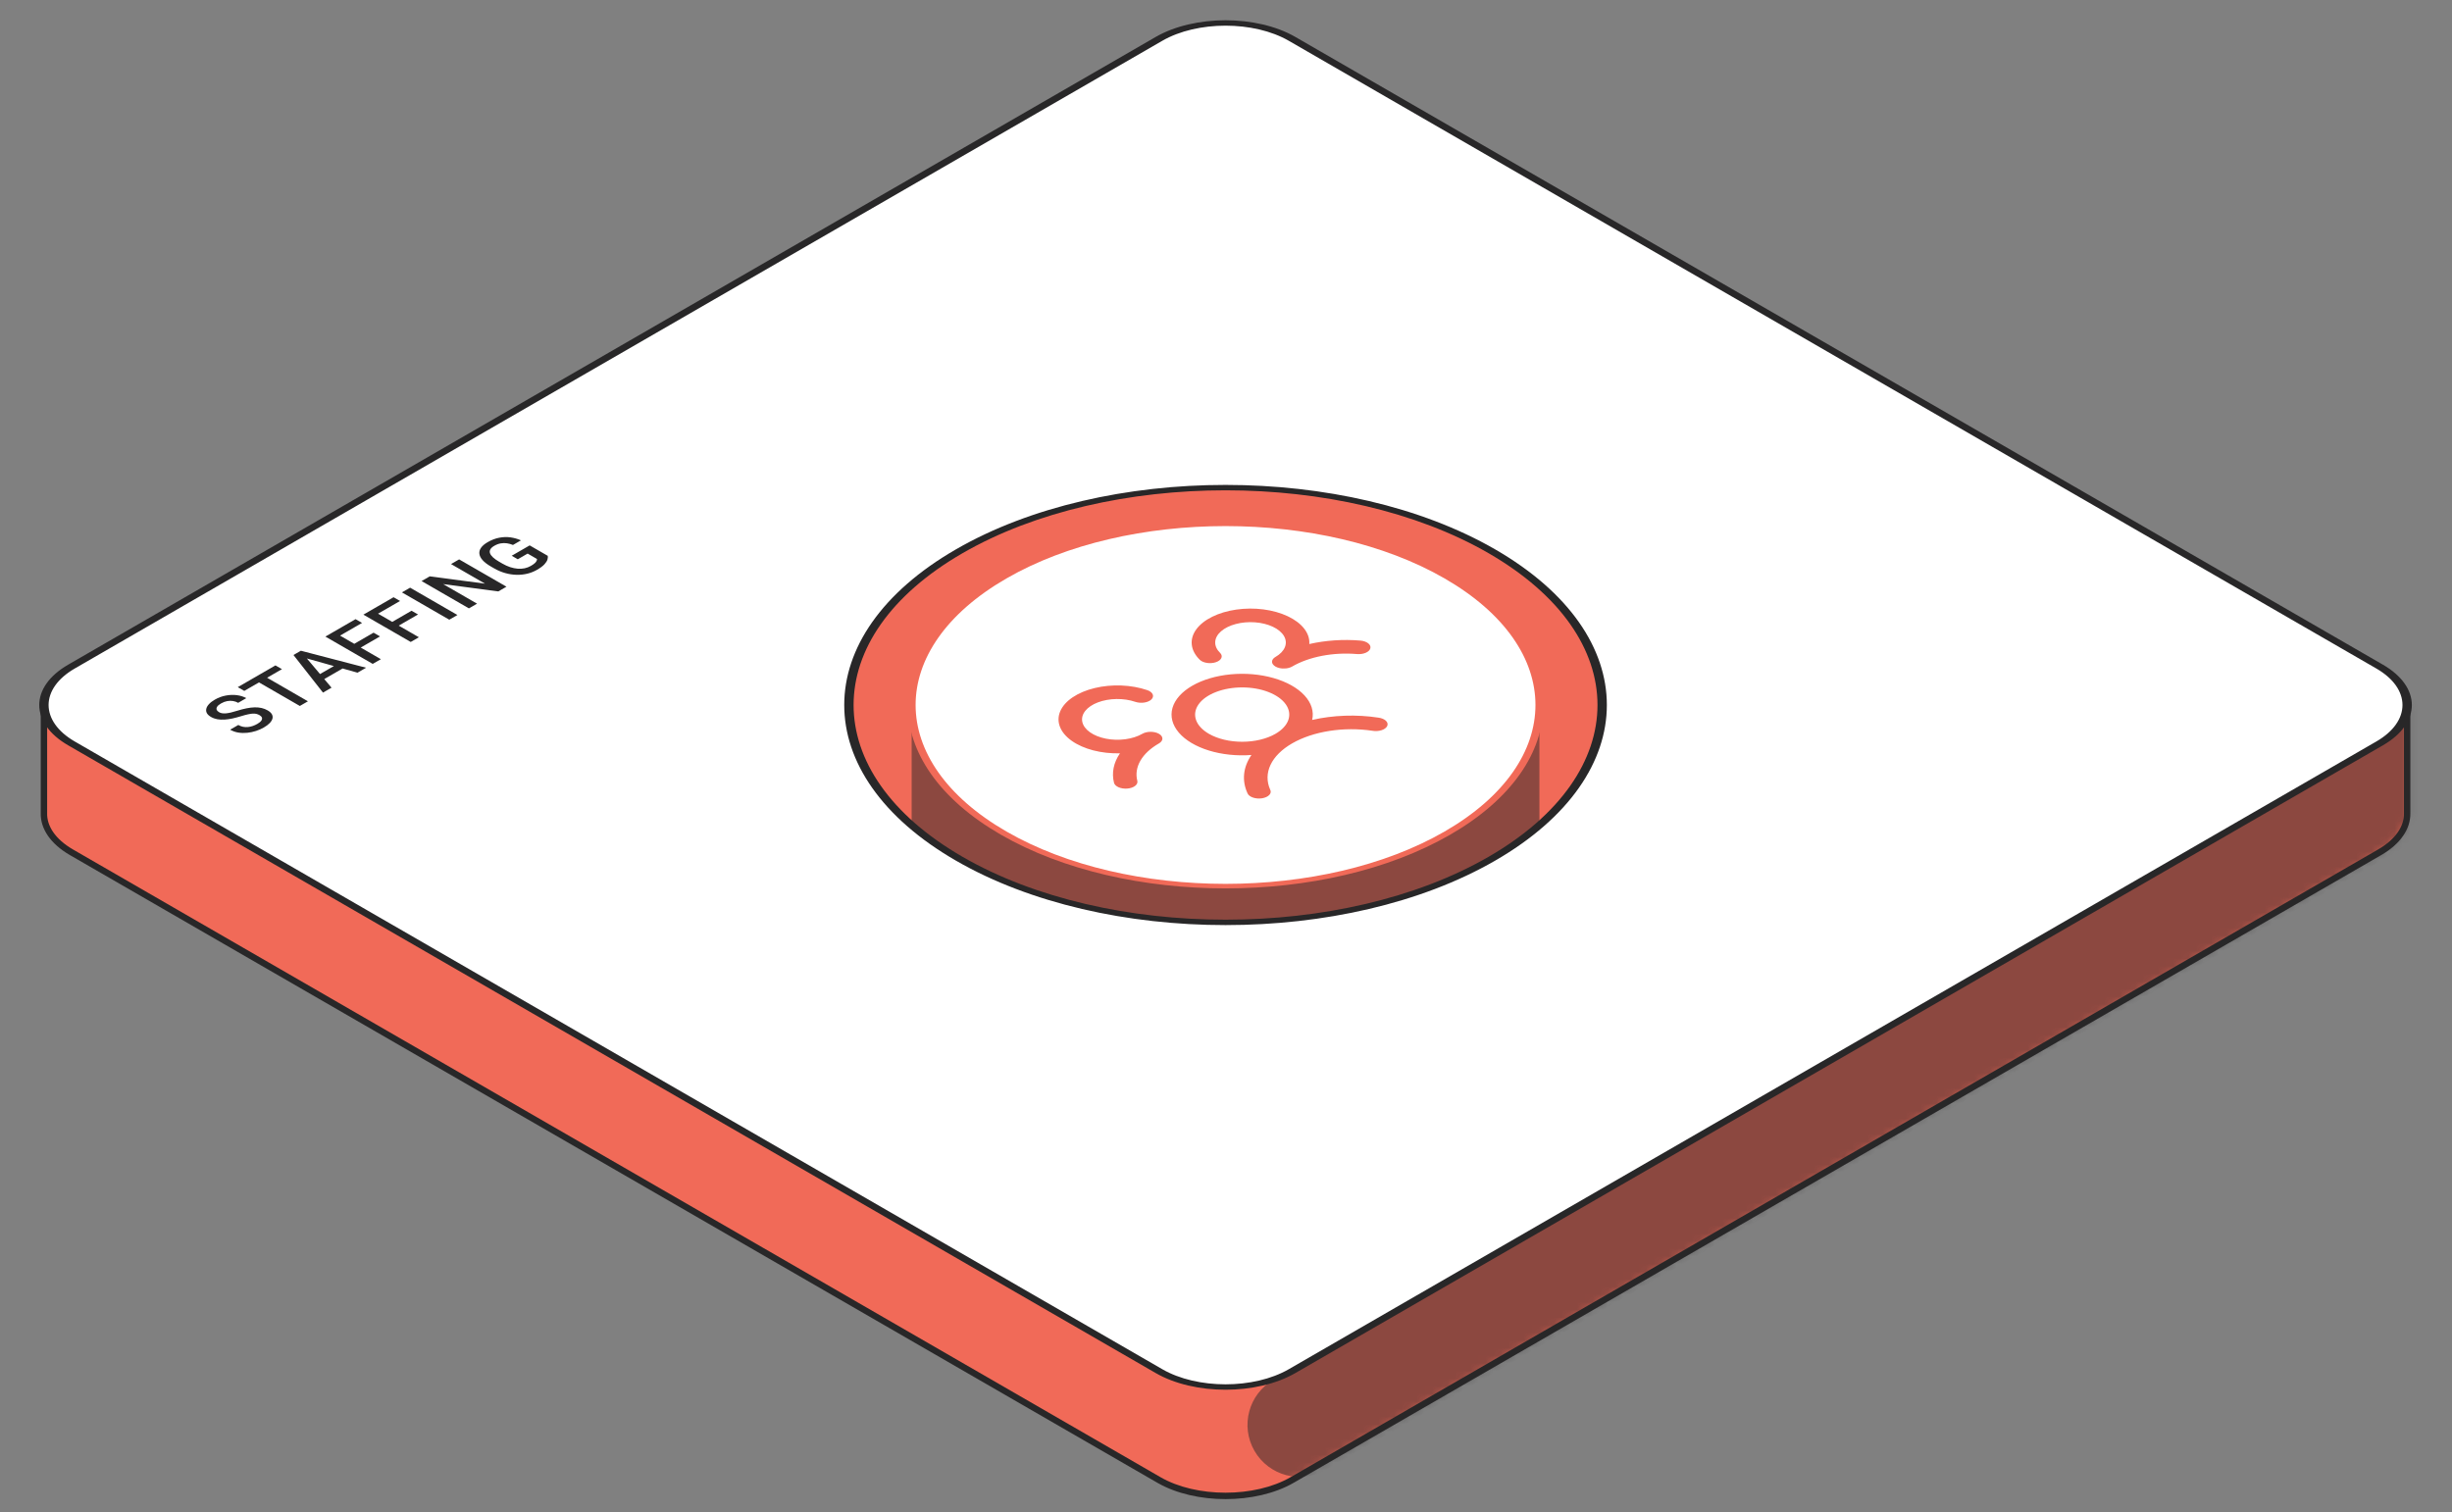 <svg width="321" height="198" viewBox="0 0 321 198" fill="none" xmlns="http://www.w3.org/2000/svg">
<rect x="0" y="0" width="321" height="198" fill="#808080" stroke="none"/>
<path fill-rule="evenodd" clip-rule="evenodd" d="M5.754 106.46C5.701 108.32 6.904 110.189 9.362 111.608L151.726 193.802C156.539 196.581 164.344 196.581 169.158 193.802L311.521 111.608C313.977 110.19 315.18 108.323 315.13 106.464V92.317L303.895 97.141L169.158 19.35C164.344 16.571 156.539 16.571 151.726 19.35L16.917 97.182L5.754 92.31L5.754 106.46Z" fill="#F16A58"/>
<mask id="mask0_337_5887" style="mask-type:alpha" maskUnits="userSpaceOnUse" x="5" y="17" width="311" height="179">
<path fill-rule="evenodd" clip-rule="evenodd" d="M5.755 106.462C5.702 108.322 6.905 110.192 9.363 111.611L151.727 193.804C156.54 196.584 164.345 196.584 169.159 193.804L311.522 111.611C313.978 110.193 315.181 108.325 315.131 106.467V92.32L303.896 97.143L169.159 19.353C164.345 16.574 156.54 16.574 151.727 19.353L16.918 97.185L5.755 92.313L5.755 106.462Z" fill="#4F4E50"/>
</mask>
<g mask="url(#mask0_337_5887)">
<path opacity="0.5" fill-rule="evenodd" clip-rule="evenodd" d="M318.633 84.228L167.271 171.617L171.059 178.179L166.72 180.684C163.462 182.565 162.346 186.73 164.227 189.988C166.108 193.246 170.274 194.362 173.532 192.481L318.39 108.848C321.647 106.967 322.764 102.801 320.883 99.543C320.753 99.319 320.613 99.105 320.463 98.902L325.445 96.025L318.633 84.228Z" fill="#282728"/>
</g>
<path opacity="0.5" fill-rule="evenodd" clip-rule="evenodd" d="M193.393 94.918C192.219 94.01 190.919 93.141 189.491 92.317C173.445 83.053 147.43 83.053 131.384 92.317C129.259 93.544 127.415 94.871 125.853 96.274L119.347 92.316V109.097L119.349 109.098C119.353 115.167 123.364 121.235 131.384 125.865C147.43 135.129 173.445 135.129 189.491 125.865C197.514 121.233 201.526 115.162 201.526 109.091L201.53 109.09V92.316H196.955L193.393 94.918Z" fill="#282728"/>
<path fill-rule="evenodd" clip-rule="evenodd" d="M160.44 17.684C157.34 17.684 154.262 18.368 151.934 19.712L16.94 97.651L6.172 92.951V106.459L6.171 106.465C6.122 108.118 7.188 109.868 9.57 111.244L151.934 193.438C154.262 194.782 157.34 195.466 160.44 195.466C163.541 195.466 166.619 194.782 168.947 193.438L311.31 111.244C313.685 109.873 314.751 108.129 314.71 106.481L314.71 106.471V92.954L303.867 97.609L168.947 19.712C166.619 18.368 163.541 17.684 160.44 17.684ZM160.44 16.846C163.649 16.846 166.88 17.551 169.366 18.986L303.922 96.672L315.548 91.681V106.465C315.598 108.528 314.258 110.511 311.73 111.971L169.366 194.164C166.88 195.599 163.649 196.305 160.44 196.305C157.232 196.305 154 195.599 151.514 194.164L9.151 111.971C6.615 110.506 5.274 108.515 5.333 106.446L5.333 91.67L16.888 96.713L151.514 18.986C154 17.551 157.232 16.846 160.44 16.846Z" fill="#282728"/>
<path fill-rule="evenodd" clip-rule="evenodd" d="M9.361 87.285C4.547 90.065 4.547 94.571 9.361 97.35L151.724 179.543C156.538 182.323 164.343 182.323 169.156 179.543L311.52 97.35C316.333 94.571 316.333 90.065 311.52 87.285L169.156 5.092C164.343 2.313 156.538 2.313 151.724 5.092L9.361 87.285ZM195.305 112.447C214.56 101.33 214.56 83.306 195.305 72.189C176.05 61.072 144.831 61.072 125.576 72.189C106.321 83.306 106.321 101.33 125.576 112.447C144.831 123.564 176.05 123.564 195.305 112.447Z" fill="white"/>
<path d="M9.361 97.35L8.928 97.6L9.361 97.35ZM151.724 179.543L152.157 179.293L151.724 179.543ZM169.156 179.543L168.723 179.293L169.156 179.543ZM311.52 97.35L311.953 97.6L311.52 97.35ZM9.794 97.1C5.219 94.459 5.219 90.177 9.794 87.535L8.928 87.035C3.875 89.953 3.875 94.683 8.928 97.6L9.794 97.1ZM152.157 179.293L9.794 97.1L8.928 97.6L151.291 179.793L152.157 179.293ZM168.723 179.293C164.149 181.935 156.732 181.935 152.157 179.293L151.291 179.793C156.344 182.711 164.536 182.711 169.589 179.793L168.723 179.293ZM311.087 97.1L168.723 179.293L169.589 179.793L311.953 97.6L311.087 97.1ZM311.087 87.535C315.661 90.177 315.661 94.459 311.087 97.1L311.953 97.6C317.006 94.683 317.006 89.953 311.953 87.035L311.087 87.535ZM168.723 5.342L311.087 87.535L311.953 87.035L169.589 4.842L168.723 5.342ZM152.157 5.342C156.732 2.701 164.149 2.701 168.723 5.342L169.589 4.842C164.536 1.925 156.344 1.925 151.291 4.842L152.157 5.342ZM9.794 87.535L152.157 5.342L151.291 4.842L8.928 87.035L9.794 87.535ZM194.872 72.439C213.888 83.418 213.888 101.218 194.872 112.197L195.738 112.697C215.232 101.442 215.232 83.194 195.738 71.939L194.872 72.439ZM126.009 72.439C145.025 61.46 175.856 61.46 194.872 72.439L195.738 71.939C176.244 60.684 144.637 60.684 125.143 71.939L126.009 72.439ZM126.009 112.197C106.993 101.218 106.993 83.418 126.009 72.439L125.143 71.939C105.649 83.194 105.649 101.442 125.143 112.697L126.009 112.197ZM194.872 112.197C175.856 123.176 145.025 123.176 126.009 112.197L125.143 112.697C144.637 123.952 176.244 123.952 195.738 112.697L194.872 112.197Z" fill="#282728"/>
<path d="M33.976 93.648C33.848 93.575 33.715 93.521 33.576 93.486C33.44 93.45 33.282 93.436 33.103 93.445C32.925 93.453 32.709 93.485 32.456 93.543C32.204 93.597 31.902 93.678 31.55 93.786C31.164 93.904 30.791 94.003 30.431 94.083C30.07 94.16 29.724 94.209 29.392 94.231C29.057 94.25 28.742 94.234 28.447 94.182C28.149 94.127 27.873 94.027 27.617 93.879C27.365 93.734 27.188 93.571 27.085 93.39C26.986 93.209 26.959 93.018 27.005 92.818C27.05 92.615 27.166 92.412 27.354 92.209C27.538 92.004 27.793 91.807 28.12 91.619C28.579 91.353 29.06 91.174 29.562 91.081C30.067 90.986 30.553 90.969 31.018 91.031C31.486 91.092 31.893 91.222 32.239 91.422L31.18 92.034C30.975 91.916 30.751 91.838 30.507 91.798C30.263 91.756 30.008 91.759 29.741 91.808C29.477 91.856 29.212 91.956 28.945 92.11C28.693 92.256 28.521 92.399 28.43 92.54C28.34 92.681 28.318 92.813 28.367 92.936C28.415 93.059 28.521 93.168 28.686 93.263C28.802 93.33 28.935 93.376 29.086 93.4C29.233 93.423 29.404 93.426 29.596 93.41C29.787 93.392 30.001 93.355 30.239 93.299C30.477 93.244 30.743 93.169 31.035 93.076C31.48 92.937 31.893 92.829 32.273 92.754C32.651 92.677 33.003 92.634 33.329 92.626C33.655 92.618 33.96 92.647 34.244 92.712C34.525 92.776 34.79 92.88 35.04 93.024C35.301 93.175 35.484 93.341 35.589 93.523C35.691 93.703 35.718 93.892 35.67 94.091C35.621 94.286 35.501 94.485 35.308 94.688C35.115 94.888 34.853 95.083 34.521 95.275C34.223 95.447 33.889 95.594 33.52 95.715C33.154 95.834 32.773 95.915 32.376 95.958C31.976 95.999 31.584 95.989 31.201 95.929C30.815 95.866 30.458 95.74 30.128 95.55L31.197 94.933C31.398 95.05 31.604 95.129 31.814 95.172C32.027 95.213 32.241 95.223 32.456 95.204C32.669 95.183 32.879 95.137 33.086 95.066C33.296 94.994 33.496 94.903 33.687 94.793C33.936 94.649 34.109 94.508 34.206 94.371C34.305 94.232 34.333 94.1 34.291 93.978C34.248 93.855 34.143 93.745 33.976 93.648ZM34.116 88.255L40.313 91.833L39.253 92.445L33.056 88.867L34.116 88.255ZM36.061 87.132L36.912 87.624L31.98 90.471L31.128 89.98L36.061 87.132ZM39.883 85.879L43.402 90.049L42.283 90.695L38.419 85.771L39.134 85.358L39.883 85.879ZM46.803 88.086L39.576 86.056L38.67 85.626L39.389 85.211L47.926 87.437L46.803 88.086ZM44.415 86.81L45.262 87.299L41.892 89.245L41.045 88.756L44.415 86.81ZM43.666 82.741L49.863 86.319L48.794 86.936L42.598 83.358L43.666 82.741ZM48.905 82.847L49.752 83.336L46.952 84.953L46.105 84.464L48.905 82.847ZM46.547 81.078L47.398 81.569L44.245 83.39L43.394 82.899L46.547 81.078ZM48.641 79.869L54.838 83.447L53.77 84.063L47.573 80.486L48.641 79.869ZM53.88 79.975L54.727 80.464L51.927 82.081L51.08 81.591L53.88 79.975ZM51.522 78.206L52.373 78.697L49.22 80.518L48.369 80.026L51.522 78.206ZM53.688 76.955L59.885 80.533L58.817 81.149L52.62 77.572L53.688 76.955ZM60.106 73.25L66.303 76.827L65.235 77.444L58.017 76.486L62.456 79.049L61.387 79.665L55.191 76.088L56.259 75.471L63.494 76.429L59.047 73.862L60.106 73.25ZM69.341 71.417L71.708 72.783C71.736 72.901 71.726 73.054 71.678 73.242C71.63 73.427 71.502 73.637 71.295 73.871C71.088 74.106 70.756 74.355 70.299 74.618C69.91 74.843 69.489 75.011 69.035 75.122C68.578 75.232 68.104 75.281 67.614 75.27C67.126 75.256 66.635 75.181 66.141 75.043C65.644 74.904 65.161 74.699 64.69 74.427L64.26 74.179C63.792 73.908 63.433 73.634 63.183 73.355C62.933 73.074 62.791 72.795 62.758 72.52C62.723 72.245 62.797 71.979 62.979 71.724C63.16 71.465 63.45 71.221 63.847 70.992C64.355 70.698 64.86 70.505 65.362 70.412C65.864 70.315 66.355 70.3 66.835 70.368C67.314 70.435 67.769 70.565 68.201 70.758L67.154 71.363C66.904 71.258 66.644 71.185 66.375 71.144C66.108 71.101 65.836 71.105 65.558 71.154C65.28 71.2 64.998 71.305 64.711 71.471C64.464 71.613 64.294 71.766 64.2 71.928C64.107 72.09 64.088 72.26 64.145 72.436C64.204 72.612 64.334 72.793 64.532 72.98C64.731 73.166 64.998 73.356 65.332 73.549L65.771 73.803C66.111 73.999 66.449 74.153 66.784 74.265C67.121 74.374 67.449 74.442 67.767 74.469C68.087 74.493 68.394 74.475 68.686 74.415C68.975 74.352 69.245 74.249 69.495 74.105C69.739 73.964 69.919 73.837 70.035 73.724C70.149 73.609 70.222 73.509 70.256 73.424C70.29 73.336 70.306 73.261 70.303 73.201L69.073 72.49L67.784 73.235L66.988 72.775L69.341 71.417Z" fill="#282728"/>
<circle cx="33.548" cy="33.548" r="33.548" transform="matrix(0.866 -0.5 0.866 0.5 102.334 92.315)" fill="white" stroke="#F16A58" stroke-width="0.839"/>
<path d="M179.398 84.893C179.369 85.008 179.301 85.12 179.198 85.22C179.095 85.321 178.959 85.409 178.797 85.479C178.635 85.549 178.451 85.6 178.255 85.629C178.059 85.658 177.855 85.664 177.655 85.648C176.115 85.517 174.544 85.597 173.068 85.881C171.592 86.165 170.252 86.645 169.156 87.283C168.942 87.407 168.669 87.491 168.372 87.526C168.075 87.561 167.767 87.544 167.487 87.478C167.296 87.433 167.123 87.367 166.977 87.283C166.832 87.199 166.717 87.099 166.64 86.989C166.525 86.827 166.497 86.649 166.557 86.478C166.617 86.306 166.763 86.149 166.977 86.025C167.589 85.672 168.016 85.227 168.211 84.741C168.407 84.255 168.362 83.747 168.082 83.274C167.802 82.802 167.299 82.385 166.629 82.069C165.958 81.754 165.148 81.553 164.291 81.491C163.433 81.428 162.562 81.505 161.777 81.714C160.991 81.922 160.323 82.254 159.848 82.671C159.372 83.088 159.109 83.573 159.088 84.072C159.066 84.571 159.288 85.064 159.727 85.493C159.829 85.594 159.897 85.706 159.925 85.821C159.954 85.937 159.942 86.055 159.891 86.168C159.841 86.281 159.752 86.388 159.63 86.481C159.509 86.574 159.356 86.653 159.182 86.712C159.007 86.772 158.815 86.811 158.614 86.827C158.414 86.843 158.21 86.837 158.014 86.807C157.818 86.778 157.633 86.727 157.472 86.657C157.31 86.586 157.174 86.498 157.071 86.398C156.462 85.801 156.103 85.131 156.022 84.441C155.941 83.75 156.14 83.058 156.604 82.42C157.067 81.781 157.782 81.214 158.692 80.764C159.602 80.313 160.682 79.991 161.845 79.824C163.009 79.656 164.224 79.648 165.393 79.799C166.563 79.951 167.656 80.258 168.584 80.696C169.512 81.134 170.251 81.691 170.74 82.323C171.23 82.955 171.458 83.644 171.405 84.335C173.528 83.85 175.834 83.694 178.093 83.883C178.294 83.9 178.487 83.939 178.661 83.999C178.835 84.059 178.987 84.138 179.108 84.232C179.229 84.326 179.317 84.432 179.367 84.546C179.417 84.659 179.427 84.777 179.398 84.893ZM180.449 93.973C180.652 93.999 180.844 94.048 181.012 94.118C181.181 94.188 181.324 94.277 181.432 94.38C181.539 94.482 181.61 94.597 181.64 94.715C181.669 94.834 181.656 94.955 181.603 95.071C181.549 95.187 181.455 95.295 181.327 95.39C181.199 95.484 181.039 95.563 180.857 95.621C180.675 95.678 180.475 95.714 180.268 95.726C180.061 95.738 179.852 95.726 179.654 95.69C177.805 95.415 175.865 95.424 174.024 95.714C172.182 96.005 170.504 96.567 169.154 97.347C167.805 98.126 166.83 99.095 166.327 100.158C165.824 101.221 165.81 102.341 166.286 103.408C166.348 103.523 166.369 103.643 166.348 103.763C166.328 103.882 166.265 103.998 166.165 104.103C166.065 104.208 165.929 104.3 165.765 104.374C165.602 104.448 165.414 104.503 165.213 104.534C165.012 104.565 164.803 104.572 164.597 104.555C164.391 104.538 164.194 104.497 164.016 104.435C163.838 104.373 163.684 104.29 163.563 104.193C163.442 104.095 163.356 103.985 163.311 103.868C162.553 102.21 162.735 100.455 163.831 98.862C161.916 99.009 159.968 98.805 158.263 98.28C156.558 97.755 155.181 96.935 154.326 95.934C153.47 94.934 153.179 93.804 153.493 92.703C153.807 91.602 154.711 90.586 156.078 89.797C157.444 89.008 159.205 88.486 161.111 88.304C163.018 88.123 164.975 88.291 166.708 88.785C168.441 89.279 169.862 90.074 170.772 91.059C171.681 92.043 172.034 93.167 171.779 94.273C174.539 93.64 177.578 93.535 180.449 93.973ZM166.977 96.09C167.839 95.592 168.426 94.958 168.664 94.268C168.902 93.577 168.78 92.862 168.313 92.212C167.847 91.561 167.057 91.006 166.043 90.615C165.03 90.224 163.838 90.015 162.619 90.015C161.4 90.015 160.209 90.224 159.195 90.615C158.182 91.006 157.392 91.561 156.925 92.212C156.459 92.862 156.337 93.577 156.574 94.268C156.812 94.958 157.399 95.592 158.261 96.09C159.417 96.757 160.985 97.132 162.619 97.132C164.254 97.132 165.822 96.757 166.977 96.09ZM151.724 96.09C151.435 95.923 151.043 95.829 150.635 95.829C150.226 95.829 149.834 95.923 149.545 96.09C148.934 96.442 148.163 96.689 147.321 96.802C146.479 96.915 145.599 96.889 144.781 96.727C143.963 96.566 143.24 96.275 142.693 95.888C142.147 95.501 141.8 95.034 141.691 94.538C141.582 94.043 141.716 93.54 142.077 93.087C142.439 92.633 143.013 92.248 143.735 91.973C144.457 91.699 145.298 91.547 146.163 91.534C147.027 91.522 147.88 91.65 148.624 91.903C148.977 92.023 149.397 92.058 149.793 91.999C150.189 91.939 150.528 91.792 150.735 91.589C150.943 91.385 151.002 91.143 150.9 90.914C150.798 90.686 150.543 90.49 150.191 90.37C149.158 90.019 147.997 89.811 146.801 89.764C145.605 89.718 144.406 89.832 143.3 90.1C142.195 90.368 141.213 90.781 140.432 91.306C139.651 91.832 139.094 92.455 138.804 93.127C138.514 93.798 138.5 94.5 138.762 95.175C139.024 95.85 139.556 96.481 140.315 97.017C141.073 97.553 142.038 97.979 143.133 98.262C144.227 98.545 145.421 98.676 146.618 98.646C145.78 99.871 145.512 101.201 145.839 102.505C145.897 102.739 146.113 102.949 146.44 103.091C146.767 103.233 147.178 103.294 147.583 103.261C147.987 103.227 148.353 103.103 148.598 102.914C148.843 102.725 148.949 102.488 148.891 102.254C148.665 101.365 148.804 100.458 149.296 99.606C149.788 98.754 150.62 97.98 151.724 97.348C152.013 97.181 152.175 96.954 152.175 96.719C152.175 96.483 152.013 96.256 151.724 96.09Z" fill="#F16A58"/>
</svg>
